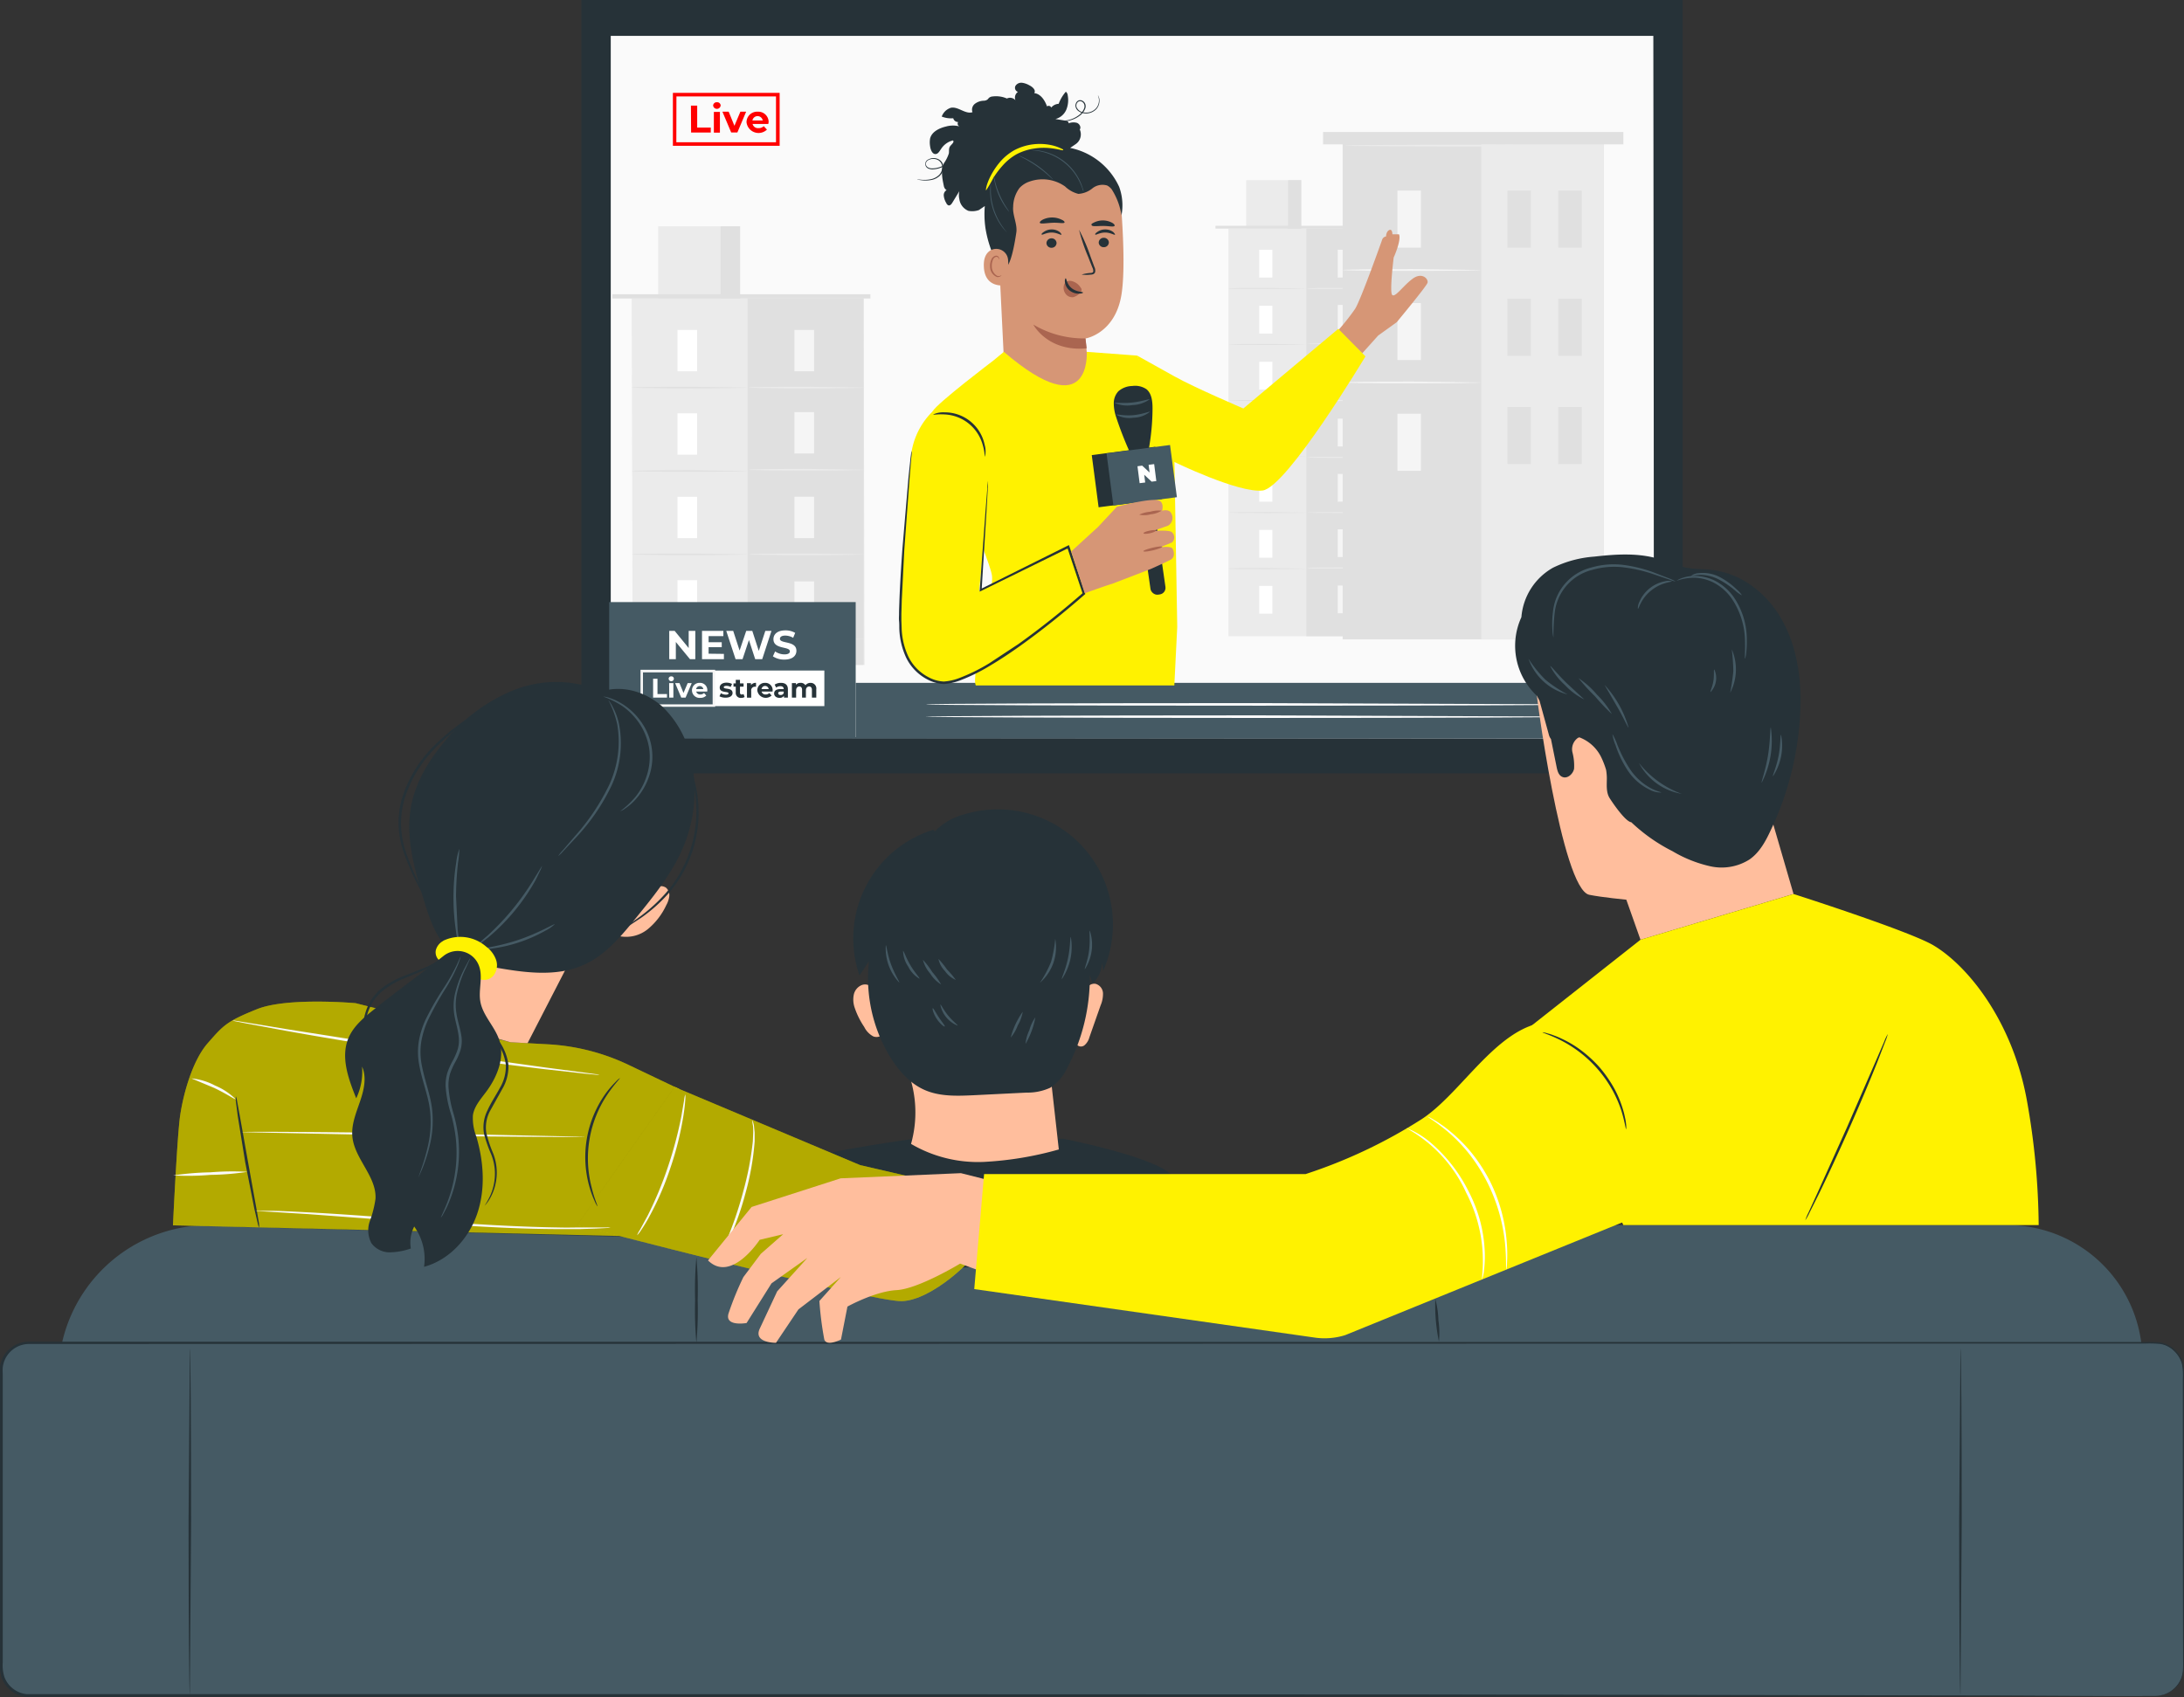<svg xmlns="http://www.w3.org/2000/svg" xmlns:v="https://vecta.io/nano" viewBox="0 0 443.95 345.07"><rect x="0" y="0" width="443.95" height="345.07" fill="#333333" stroke="none"/><style><![CDATA[.N{fill:#ebebeb}.O{fill:#e0e0e0}.P{fill:#263238}.Q{fill:#fff}.R{fill:#f5f5f5}.S{fill:#455a64}.T{fill:#fff200}.U{fill:#ffbe9d}.V{fill:#d69676}.W{fill:#aa6550}]]></style><path d="M118.18 0h223.85v157.24H118.18z" class="P"></path><path d="M123.83 7.08h212.42v143.07H123.83z" fill="#fafafa"></path><path d="M336.25 150.15v-2.59-7.54l-.06-28.77-.11-104.17.21.21h-212.4 0l.26-.26V150.1l-.24-.23 153.09.11 43.7.07h11.61 4-1-3-11.57l-43.65.06-153.24.12h-.24v-.24V6.92v-.26h.28l212.4.06h.21v.2l-.11 104.3-.05 28.72v7.5l-.09 2.71z" class="P"></path><path d="M175.75 135.2h-47.14l-.21-74.52h47.15l.2 74.52z" class="N"></path><path d="M151.98 60.68h23.57v74.51h-23.57z" class="O"></path><path d="M133.79 46.01h16.65v14.67h-16.65z" class="N"></path><g class="O"><path d="M146.47 46.01h3.97v14.67h-3.97z"></path><path d="M124.47 59.83h52.46v.86h-52.46z"></path></g><use href="#B" class="Q"></use><use href="#C" class="O"></use><use href="#B" x="23.78" class="R"></use><use href="#C" x="23.78" class="N"></use><use href="#B" x="23.78" y="16.71" class="R"></use><path d="M175.76 95.51c0 .08-5.28.16-11.79.16s-11.79-.08-11.79-.16 5.28-.17 11.79-.17l11.79.17z" class="N"></path><use href="#B" x="23.78" y="33.92" class="R"></use><path d="M175.76 112.71c0 .08-5.28.16-11.79.16s-11.79-.08-11.79-.16 5.28-.16 11.79-.16l11.79.16z" class="N"></path><use href="#B" x="23.78" y="51.13" class="R"></use><use href="#C" x="23.78" y="51.13" class="N"></use><use href="#B" y="16.96" class="Q"></use><use href="#C" y="16.96" class="O"></use><use href="#B" y="33.93" class="Q"></use><use href="#C" y="33.91" class="O"></use><use href="#B" y="50.89" class="Q"></use><use href="#C" y="50.91" class="O"></use><path d="M249.71 46.48h31.67v82.88h-31.67z" class="N"></path><path d="M265.54 46.48h15.83v82.88h-15.83z" class="O"></path><path d="M253.32 36.63h11.18v9.85h-11.18z" class="N"></path><g class="O"><path d="M261.84 36.63h2.67v9.85h-2.67z"></path><path d="M247.07 45.91h35.23v.57h-35.23z"></path></g><use href="#D" class="Q"></use><use href="#E" class="O"></use><use href="#D" x="15.97" class="R"></use><use href="#E" x="15.97" class="N"></use><use href="#D" x="15.97" y="11.22" class="R"></use><use href="#F" class="N"></use><use href="#D" x="15.97" y="22.78" class="R"></use><use href="#E" x="15.97" y="22.78" class="N"></use><use href="#D" x="15.97" y="34.34" class="R"></use><use href="#E" x="15.97" y="34.34" class="N"></use><path d="M271.93 96.35h2.68V102h-2.68z" class="R"></path><use href="#G" class="N"></use><g class="R"><use href="#D" x="15.97" y="56.84"></use><use href="#D" x="15.97" y="68.26"></use></g><use href="#H" class="N"></use><use href="#D" y="11.39" class="Q"></use><use href="#F" x="-15.97" y="0.17" class="O"></use><use href="#D" y="22.78" class="Q"></use><use href="#F" x="-15.97" y="11.56" class="O"></use><use href="#D" y="34.17" class="Q"></use><path d="M265.54 92.82c0 .06-3.54.11-7.92.11s-7.91-.05-7.91-.11 3.54-.1 7.91-.1l7.92.1z" class="O"></path><path d="M255.96 96.35h2.68V102h-2.68z" class="Q"></path><use href="#G" x="-15.97" class="O"></use><use href="#D" y="56.96" class="Q"></use><use href="#H" x="-15.97" y="0.12" class="O"></use><use href="#D" y="68.35" class="Q"></use><path d="M272.93 29.28H326V130h-53.07z" class="O"></path><path d="M301.12 29.28H326V130h-24.88z" class="N"></path><g class="R"><use href="#I"></use><use href="#I" y="45.37"></use><path d="M301.12 54.9c0 .1-6.31.18-14.09.18s-14.09-.08-14.09-.18 6.3-.19 14.1-.19l14.08.19z"></path><use href="#I" y="22.86"></use><path d="M301.12 77.76c0 .1-6.31.18-14.09.18s-14.09-.08-14.09-.18 6.3-.18 14.09-.18l14.09.18z"></path></g><g class="O"><use href="#I" x="22.35"></use><use href="#I" x="32.7"></use><use href="#I" x="22.35" y="21.99"></use><use href="#I" x="32.7" y="21.99"></use><use href="#I" x="22.35" y="43.99"></use><use href="#I" x="32.7" y="43.99"></use><path d="M268.94 26.84h61.05v2.52h-61.05z"></path></g><path d="M326.38 29.6c0 .1-11.86.18-26.49.18s-26.5-.08-26.5-.18 11.86-.18 26.5-.18l26.49.18z" class="N"></path><path d="M123.83 122.42h50.11v27.74h-50.11z" class="S"></path><path d="M140.45 21.47h1.27v4.47h2.76v1h-4zm4.51 0a.71.71 0 0 1 .77-.68.69.69 0 0 1 .76.66.77.77 0 0 1-1.53 0zm.15 1.28h1.23v4.22h-1.23zm6.56-.04l-1.78 4.22h-1.26l-1.78-4.22h1.27l1.17 2.87 1.21-2.87zm4.51 2.5h-3.2a1.13 1.13 0 0 0 1.21.84 1.44 1.44 0 0 0 1.06-.4l.65.7a2.46 2.46 0 0 1-4.15-1.49 2.15 2.15 0 0 1 2.29-2.15 2.1 2.1 0 0 1 2.2 2.2c-.04.06-.05.19-.06.3zm-3.22-.72h2.08a1.06 1.06 0 0 0-2.09 0zm5.52 5.16h-21.7V18.88h21.7zm-21-.73h20.26V19.6H137.5z" fill="red"></path><path d="M145.11 136.33h22.46v7.24h-22.46zm-3.77-8.06v5.75h-1.09l-2.87-3.49v3.49h-1.34v-5.75h1.1l2.85 3.49v-3.49zm5.81 4.68v1.07h-4.45v-5.75h4.34v1.07h-3v1.24h2.67v1h-2.67v1.33zm9.67-4.68l-1.88 5.75h-1.43l-1.27-3.89-1.3 3.89h-1.42l-1.89-5.75h1.41l1.3 4 1.35-4h1.23l1.32 4.07 1.33-4.07zm.29 5.18l.45-1a3.4 3.4 0 0 0 1.9.6c.78 0 1.1-.26 1.1-.62 0-1.07-3.34-.33-3.34-2.47 0-1 .79-1.79 2.42-1.79a3.81 3.81 0 0 1 2 .51l-.41 1a3.26 3.26 0 0 0-1.59-.45c-.79 0-1.1.29-1.1.66 0 1.05 3.35.32 3.35 2.43 0 1-.8 1.79-2.44 1.79a4.13 4.13 0 0 1-2.34-.66zM132.76 138h.89v3.12h1.93v.72h-2.82zm3.16 0a.49.49 0 0 1 .53-.48.48.48 0 0 1 .53.46.53.53 0 1 1-1.06 0zm.1.89h.86v2.95h-.84zm4.59 0l-1.25 2.95h-.88l-1.24-2.95h.88l.82 2 .85-2zm3.15 1.72h-2.24a.8.8 0 0 0 .85.59 1 1 0 0 0 .74-.29l.46.5a1.57 1.57 0 0 1-1.22.48 1.54 1.54 0 0 1-1.69-1.53 1.51 1.51 0 0 1 1.58-1.52 1.47 1.47 0 0 1 1.54 1.54c0 .06-.02.16-.02.23zm-2.25-.5h1.46a.74.74 0 0 0-1.46 0z" class="Q"></path><g class="P"><path d="M146.25 141.57l.29-.62a2 2 0 0 0 1 .29c.4 0 .55-.11.55-.27 0-.48-1.79 0-1.79-1.17 0-.56.51-1 1.37-1a2.49 2.49 0 0 1 1.14.26l-.29.61a1.74 1.74 0 0 0-.85-.22c-.39 0-.55.12-.55.28 0 .5 1.79 0 1.79 1.18 0 .55-.52.94-1.4.94a2.54 2.54 0 0 1-1.26-.28zm5.11.14a1.2 1.2 0 0 1-.7.19 1 1 0 0 1-1.1-1.06v-1.23h-.46v-.66h.46v-.72h.86v.72h.73v.66h-.73v1.21a.34.34 0 0 0 .36.39.58.58 0 0 0 .35-.11zm2.32-2.87v.79h-.19a.73.73 0 0 0-.79.83v1.39h-.86v-2.95h.82v.39a1.19 1.19 0 0 1 1.02-.45z"></path><path d="M157.04 140.61h-2.23a.78.78 0 0 0 .84.59 1 1 0 0 0 .74-.29l.46.5a1.73 1.73 0 0 1-2.91-1.05 1.51 1.51 0 0 1 1.58-1.52 1.47 1.47 0 0 1 1.54 1.54 2 2 0 0 1-.02.23zm-2.24-.5h1.45a.73.73 0 0 0-1.45 0z"></path><path d="M160.16 140.16v1.68h-.8v-.37a1 1 0 0 1-.9.42c-.69 0-1.1-.39-1.1-.9s.37-.88 1.27-.88h.68c0-.37-.22-.59-.68-.59a1.45 1.45 0 0 0-.86.28l-.3-.6a2.26 2.26 0 0 1 1.27-.36c.9 0 1.42.42 1.42 1.32zm-.85.75v-.3h-.59c-.4 0-.53.14-.53.34s.18.36.49.36a.63.63 0 0 0 .63-.4zm6.62-.76v1.69h-.89v-1.56c0-.48-.22-.7-.56-.7s-.66.25-.66.78v1.48h-.78v-1.56c0-.48-.21-.7-.56-.7s-.65.25-.65.78v1.48h-.86v-2.95h.82v.34a1.18 1.18 0 0 1 .93-.39 1.09 1.09 0 0 1 1 .49 1.32 1.32 0 0 1 1.07-.49 1.14 1.14 0 0 1 1.14 1.31z"></path></g><path d="M145.37 143.71H130.2v-7.53h15.17zm-14.67-.5h14.16v-6.5H130.7z" class="R"></path><path d="M173.94 138.84h162.38v11.31H173.94z" class="S"></path><path d="M323.67 143.22c0 .15-30.32.26-67.71.26s-67.72-.11-67.72-.26 30.32-.26 67.72-.26l67.71.26zm-.2 2.49c0 .14-30.32.26-67.71.26s-67.72-.15-67.72-.26 30.31-.26 67.72-.26l67.71.26z" class="Q"></path><path d="M280.93 48.81s-4.3 12.14-5.48 14a47 47 0 0 1-3.45 4.37l4.9 4.66 3.25-3.62 3.76-2.7s6-7.23 6.26-8-1.08-2.26-3-.86-3.65 4-4.19 3.28.32-7.58.32-7.58 1.61-3.54 1.08-4.72h-1.34s0-1.19-.65-.86-.64 1.29-.64 1.29a1 1 0 0 0-.82.74zm-75.95-11.03a2.79 2.79 0 0 0-2.5 2.84h0l1.67 34.17c.07 4.46 6.59 7 11.36 6.86h0c4.83-1.14 5.73-3.85 5.53-8.09-.1-2-.4-4.79-.39-4.75s6.09-1 7.33-9c.62-4 .41-10.44.06-15.73-.31-4.77-3.48-10.62-8.23-10.11z" class="V"></path><path d="M225.4 49.26a1 1 0 0 1-1 1 1 1 0 0 1-1.06-.91 1 1 0 0 1 1-1 1 1 0 0 1 1.06.91zm1.25-1.55c-.13.14-.9-.43-2-.43s-1.9.56-2 .42.07-.3.42-.55a2.68 2.68 0 0 1 1.61-.5 2.63 2.63 0 0 1 1.59.51c.32.29.44.55.38.55zm-11.88 1.67a1 1 0 0 1-1 1 1 1 0 0 1-1.05-.92 1 1 0 0 1 1-1 1 1 0 0 1 1.05.92zm.99-1.67c-.12.14-.9-.43-2-.43s-1.9.56-2 .42.06-.3.42-.55a2.75 2.75 0 0 1 1.61-.5 2.63 2.63 0 0 1 1.59.51c.33.29.44.55.38.55zm4.1 8.12a7.77 7.77 0 0 1 1.78-.33c.28 0 .55-.08.59-.28a1.43 1.43 0 0 0-.18-.83q-.4-1-.84-2.13a36.49 36.49 0 0 1-1.87-5.55 36.59 36.59 0 0 1 2.32 5.41l.79 2.14a1.62 1.62 0 0 1 .15 1.1.69.69 0 0 1-.46.41 1.73 1.73 0 0 1-.47.07 7.56 7.56 0 0 1-1.81-.01z" class="P"></path><path d="M220.65 68.81a20.2 20.2 0 0 1-10.61-2.82s2.9 5.59 10.85 4.83zm-.97-10.32a2.94 2.94 0 0 0-2.1-1.39 1.26 1.26 0 0 0-1.24.69 2 2 0 0 0 .18 1.82 1.68 1.68 0 0 0 1.66.81 2.75 2.75 0 0 0 1.37-.9.93.93 0 0 0 .28-.39.63.63 0 0 0-.09-.57" class="W"></path><path d="M216.63 56.59c.18 0 .19 1.18 1.21 2s2.29.71 2.3.87-.29.23-.82.25a3 3 0 0 1-1.92-.66 2.59 2.59 0 0 1-.93-1.7c-.05-.47.08-.76.16-.76zm-.24-11.36c-.14.29-1.22 0-2.51.07s-2.37.28-2.51 0c-.07-.13.14-.39.59-.64a4.37 4.37 0 0 1 3.82 0c.45.18.67.44.61.57zm10.16.71c-.24.25-1.18 0-2.31 0s-2.09.16-2.3-.1 0-.38.47-.61a4 4 0 0 1 3.72.1c.39.24.52.49.42.61zm-7.93-16.61a2.4 2.4 0 0 0 .87-3c.33-.47-.06-1.17-.6-1.36a2.77 2.77 0 0 0-1.7.11c.15-.27-.25-.49-.55-.54l-2.1-.34a3.29 3.29 0 0 0 2.2-1.87 5.14 5.14 0 0 0 .3-2.93 1.05 1.05 0 0 0-.38-.75 7.86 7.86 0 0 0-1.46 2.46 2.08 2.08 0 0 0-1.51.76.57.57 0 0 0-.86-.24c-.44-1.24-1.29-2.55-2.6-2.7.41-.58-.33-1.27-1-1.59a4 4 0 0 0-1.46-.51 1.4 1.4 0 0 0-1.34.61.86.86 0 0 0 .49 1.24 1.44 1.44 0 0 0-.51 1.7 1.44 1.44 0 0 0-1.73-.35 5.5 5.5 0 0 0-2.89-.42 1.3 1.3 0 0 0-.71.25c-.15.12-.24.3-.4.41a1.41 1.41 0 0 1-.78.21 3.11 3.11 0 0 0-1.75.64 1.51 1.51 0 0 0-.47 1.69c-1.45.47-2.89-1.19-4.38-.9a2.91 2.91 0 0 0-1.87 1.79 5.06 5.06 0 0 0 2.34.34 1 1 0 0 0 1 .77.59.59 0 0 0 .34.91 5.22 5.22 0 0 0-2.8 0c-1.39.33-2.93 1.07-3.25 2.47a4.78 4.78 0 0 0 0 1.51c.09.76.48 1.75 1.22 1.61.46-.09.7-.58 1-1a4 4 0 0 1 2.43-1.76c.36.35-.3.79-.59 1.2s-.17.94-.24 1.43a7.28 7.28 0 0 1-1 2c-.7 1.45-.33 3.17 0 4.74.1.43.59 1 .85.6a1.19 1.19 0 0 0-.89 1.21 3.51 3.51 0 0 0 .51 1.54.83.83 0 0 0 .46.49c.33.07.6-.26.77-.54l1.43-2.35a3.55 3.55 0 0 0 0 1.62 3 3 0 0 0 1.85 2.38 4.08 4.08 0 0 0 2.13-.16m3.98 11.34c.31-.13 1.55.38 1.76.12 1-1.35 1.6-5.2 1.86-6.88s-.8-3.56-.64-5.25a6.58 6.58 0 0 1 1.28-3.81 4.88 4.88 0 0 1 2.06-1.32 7.94 7.94 0 0 1 7.21 1 6 6 0 0 0 2.7 1.51 5 5 0 0 0 2.84-1.11 3.29 3.29 0 0 1 3-.6 2.86 2.86 0 0 1 .93.77 13.73 13.73 0 0 1 2 5.29 10.92 10.92 0 0 0-.47-5.77 14.06 14.06 0 0 0-10.92-8.09c-9.4-1.53-13.8 3.7-15.47 7.44a19.93 19.93 0 0 0-.79 9.05 23.43 23.43 0 0 0 2.65 7.65z" class="P"></path><path d="M200.45 38.71a26.65 26.65 0 0 0 1.46-2.52 17.76 17.76 0 0 1 1.86-2.48 11 11 0 0 1 2.88-2.35 11.21 11.21 0 0 1 3.53-1.15 12.55 12.55 0 0 1 3.07-.11c1.76.16 2.82.56 2.87.42s-.21-.23-.68-.45a8.89 8.89 0 0 0-2.1-.63 11.23 11.23 0 0 0-3.28-.1 11 11 0 0 0-3.86 1.19 10.83 10.83 0 0 0-3.09 2.6 14.79 14.79 0 0 0-1.78 2.73c-.83 1.64-.99 2.79-.88 2.85z" class="T"></path><path d="M209.63 30.51a3.35 3.35 0 0 0 .57.07 12.37 12.37 0 0 1 1.52.26 11.27 11.27 0 0 1 7.72 6.13 12.33 12.33 0 0 1 .6 1.44 2.45 2.45 0 0 0 .19.53v-.14c0-.14 0-.24-.1-.42a10.9 10.9 0 0 0-.54-1.46 11 11 0 0 0-7.82-6.21 8.59 8.59 0 0 0-1.55-.2h-.57zm-2.5 1.14a11.18 11.18 0 0 0 1.1.6 25.6 25.6 0 0 1 2.56 1.58 24.22 24.22 0 0 1 2.36 1.88l.94.83a1.17 1.17 0 0 0-.21-.27c-.14-.16-.36-.39-.64-.66a19 19 0 0 0-2.34-1.94 19.5 19.5 0 0 0-2.61-1.54l-.84-.38a1.1 1.1 0 0 0-.32-.1zm-5.09 4.22a1.44 1.44 0 0 0 0 .31 7.78 7.78 0 0 0 .15.85 14.64 14.64 0 0 0 .85 2.68 14.38 14.38 0 0 0 1.39 2.47l.52.68.22.23a11.47 11.47 0 0 0-.63-1 18.05 18.05 0 0 1-1.33-2.48 19 19 0 0 1-.91-2.64 9.61 9.61 0 0 0-.26-1.1zm2.62 11.36s-.38-.46-.93-1.25a14.58 14.58 0 0 1-.87-1.45 16.4 16.4 0 0 1-.8-1.91 15.67 15.67 0 0 1-.49-2 12.55 12.55 0 0 1-.16-1.68v-1.57a1.37 1.37 0 0 0-.07.42 8.15 8.15 0 0 0-.07 1.15 12.47 12.47 0 0 0 .13 1.71 13.14 13.14 0 0 0 .48 2 13.33 13.33 0 0 0 .83 1.93 12.36 12.36 0 0 0 .91 1.45 8.28 8.28 0 0 0 .74.88 1.7 1.7 0 0 0 .3.32z" class="S"></path><path d="M186.42 36.55h.21l.62.09a6.28 6.28 0 0 0 2.28-.09 3.41 3.41 0 0 0 1.41-.73 2.36 2.36 0 0 0 .82-1.63 2 2 0 0 0-.18-1 1.75 1.75 0 0 0-.73-.77 2.2 2.2 0 0 0-2.14 0 1 1 0 0 0 0 1.85 2.09 2.09 0 0 0 1 .16 5.28 5.28 0 0 0 1-.16 5.11 5.11 0 0 0 2.78-1.89 5 5 0 0 0 .98-2.71.67.67 0 0 0 0-.21 7.19 7.19 0 0 1-.13.82 5.35 5.35 0 0 1-.94 2 5.08 5.08 0 0 1-2.73 1.8 4.85 4.85 0 0 1-.94.15 1.91 1.91 0 0 1-1-.15.91.91 0 0 1-.54-.73.94.94 0 0 1 .51-.79 2.09 2.09 0 0 1 2 0 1.65 1.65 0 0 1 .82 1.59 2.18 2.18 0 0 1-.74 1.52 3.42 3.42 0 0 1-1.35.72 6.56 6.56 0 0 1-2.24.15l-.61-.05a.53.53 0 0 0-.16.06zm36.75-17.18a3.68 3.68 0 0 1 .2.72 2.47 2.47 0 0 1-.55 1.9 2.72 2.72 0 0 1-2.72.82 1.73 1.73 0 0 1-1.27-1.06 1 1 0 0 1 .13-.84.7.7 0 0 1 .76-.32 1 1 0 0 1 .65.58 1.21 1.21 0 0 1 0 .88 3.11 3.11 0 0 1-1.08 1.37 5.43 5.43 0 0 1-2.79 1.09 5.6 5.6 0 0 1-2-.19c-.47-.13-.71-.26-.72-.24a.65.65 0 0 0 .17.1 3.6 3.6 0 0 0 .53.21 5.31 5.31 0 0 0 2.07.25 5.53 5.53 0 0 0 2.89-1.09 3.22 3.22 0 0 0 1.15-1.45 1.34 1.34 0 0 0 0-1 1.21 1.21 0 0 0-.78-.7.9.9 0 0 0-1 .4 1.22 1.22 0 0 0-.15 1 1.48 1.48 0 0 0 .57.79 2.52 2.52 0 0 0 .83.39 2.87 2.87 0 0 0 2.88-.9 2.56 2.56 0 0 0 .52-2 2.24 2.24 0 0 0-.18-.54.65.65 0 0 0-.11-.17z" class="P"></path><path d="M204.92 52.88a2.41 2.41 0 0 0-3.53-2c-.84.48-1.48 1.45-1.4 3.32.2 5 5.16 3.75 5.17 3.61s-.12-2.87-.24-4.93z" class="V"></path><path d="M203.56 55.93s-.09.07-.23.14a.86.86 0 0 1-.65 0 2.16 2.16 0 0 1-1.07-1.89 2.84 2.84 0 0 1 .19-1.25 1 1 0 0 1 .62-.69.45.45 0 0 1 .53.22c.07.13 0 .23.07.24s.1-.09.05-.29a.52.52 0 0 0-.21-.31.64.64 0 0 0-.48-.1 1.24 1.24 0 0 0-.88.81 3 3 0 0 0-.24 1.4 2.26 2.26 0 0 0 1.36 2.1.91.91 0 0 0 .78-.17c.15-.09.17-.2.16-.21z" class="W"></path><g class="T"><path d="M231.15 72.3l7.59 4.23c4 2.25 14 6.52 14 6.52l19.3-16.19 5.52 5.6s-16 26.7-20.91 27.27-18.15-5.9-18.15-5.9z"></path><path d="M238.67 90.14c-.5-2.15-7.52-17.84-7.52-17.84l-10.24-.76s1 15.3-16.85 0l-2.14 1.77S190.45 82 189.57 83.64s11.57 29.59 12.07 33.37-4.4 20.58-3.27 22.35h40.34l.59-11.9-.63-37.32z"></path><path d="M191.58 138.84s-8.74-.55-8.61-12.52 2.17-33.36 2.36-34.66a15 15 0 0 1 4.24-8c1.71-1 7.94-2.77 9.83 4.16a47.55 47.55 0 0 1 1.43 13.85l-1.79 18.46 18.1-9 3.17 9.52s-20.41 18.19-28.73 18.19z"></path></g><g class="P"><path d="M185.33 91.71a1.33 1.33 0 0 1 0 .35q0 .39-.09 1l-.33 4-1.09 14.74-.51 10.2-.08 2.79v1.43l.05 1.44a14.74 14.74 0 0 0 1.32 5.74 9.33 9.33 0 0 0 4.24 4.34 7.18 7.18 0 0 0 3 .83 10.77 10.77 0 0 0 3.16-.71 36.63 36.63 0 0 0 6.09-3l5.87-3.87c4.74-3.38 9.15-6.94 13.21-10.48l-.07.27q-1.65-4.94-3.17-9.53l.34.14-17.83 8.76-.29.14v-.33l1.19-16.2.35-4.41c0-.48.07-.86.1-1.14s.05-.39.05-.39a2.29 2.29 0 0 1 0 .39c0 .29 0 .67-.05 1.15l-.25 4.41-1 16.22-.27-.19 17.77-8.85.25-.12.09.26q1.53 4.59 3.18 9.52l.06.16-.13.11c-4.07 3.56-8.48 7.13-13.24 10.53-1.94 1.38-3.91 2.69-5.91 3.88a36.93 36.93 0 0 1-6.18 3.05 11.42 11.42 0 0 1-3.32.74 7.86 7.86 0 0 1-3.24-.89 9.82 9.82 0 0 1-4.45-4.58 15.28 15.28 0 0 1-1.35-5.93c0-.49 0-1-.05-1.46s0-1 0-1.44c0-.95.06-1.88.08-2.8.15-3.67.37-7.09.59-10.2l1.25-14.74.43-4 .13-1a1.79 1.79 0 0 1 .1-.33zm14.88 1.13c-.09 0 0-.89-.41-2.23a8.44 8.44 0 0 0-7.82-6.35c-1.39-.09-2.25.14-2.27 0a4.83 4.83 0 0 1 2.28-.42 8.26 8.26 0 0 1 8.17 6.63 4.63 4.63 0 0 1 .05 2.37zm32.83-13.71a4.11 4.11 0 0 0-2.86-.65 4.43 4.43 0 0 0-2.84 1.07 3.58 3.58 0 0 0-.94 2.39 8.78 8.78 0 0 0 .39 2.58 70.64 70.64 0 0 0 2.79 7.24l3.92-.34a47.78 47.78 0 0 0 .78-8.35c0-1.43-.15-3.05-1.24-3.94z"></path><rect x="258.49" y="228.47" width="3.07" height="21.69" rx="1.35" transform="matrix(.99 -.142 .142 .99 -57.37 -89.85)"></rect><use href="#J"></use></g><g class="S"><path d="M233.68 81.2a6.37 6.37 0 0 1-3.46 1.16 6.51 6.51 0 0 1-3.63-.42c0-.16 1.63.11 3.58-.1s3.45-.78 3.51-.64zm.09 2.51a5.46 5.46 0 0 1-3.36 1.22 5.54 5.54 0 0 1-3.52-.61c.05-.16 1.58.27 3.48.09s3.33-.8 3.4-.7z"></path><use href="#J" x="3.002" y="-0.358"></use></g><path d="M234.61 94.36l.44 3.45-.95.12-1.51-1.4.2 1.57-1.13.14-.44-3.44.95-.13 1.51 1.4-.2-1.56z" class="Q"></path><path d="M217.75 112.13l5.46-5 3.83-4.1s7.41-2 8.71-1.19c.92.57.47 2 .47 2s1.44-.43 1.86.53a1.82 1.82 0 0 1-.63 2.5l-3 1.07s3-.23 3.71.22a1.4 1.4 0 0 1 .06 2.14l-2.47 1s2.26-.36 2.6.26.5 1.76-.37 2.23-4 1.87-4 1.87l-7.94 3.05c-1 .27-5.54 1.91-5.54 1.91z" class="V"></path><path d="M236.27 111.17c0 .14-.79.45-1.85.71s-1.93.34-2 .2.79-.46 1.84-.71 1.97-.34 2.01-.2zm-.16-7.34a4.9 4.9 0 0 1-2.21.74 4.63 4.63 0 0 1-2.33.07 6.37 6.37 0 0 1 2.23-.59 6 6 0 0 1 2.31-.22zm-1.17 4.06c0 .14-.49.38-1.19.53s-1.28.15-1.3 0 .51-.38 1.19-.52 1.27-.19 1.3-.01z" class="W"></path><g class="S"><path d="M42.54,249.08H408a27.5,27.5,0,0,1,27.5,27.5v68.23a0,0,0,0,1,0,0H11.86a0,0,0,0,1,0,0V279.76a30.67,30.67,0,0,1,30.67-30.67Z"></path><rect x=".26" y="273.02" width="443.55" height="71.8" rx="5.64"></rect></g><g class="P"><path d="M438.17 344.81a5.93 5.93 0 0 0 2.53-.63 5.65 5.65 0 0 0 2.31-2.19 5.56 5.56 0 0 0 .68-1.95 18.26 18.26 0 0 0 .07-2.38l-.05-29.75v-21.5q0-2.94 0-6a13 13 0 0 0-.17-3.06 5.47 5.47 0 0 0-4.28-4.07 21.77 21.77 0 0 0-3.25-.1h-6.77-62.33l-360.95.08a5.39 5.39 0 0 0-5 3.26 5.61 5.61 0 0 0-.4 1.51c-.05.51 0 1.07 0 1.62v58.33a7.9 7.9 0 0 0 .34 3 5.42 5.42 0 0 0 4.57 3.48h25.12 95.83l162.28.06 109.34.19 29.74.05h7.74 2.63-2.63-7.74l-29.74.15-109.4.09H126.36 30.53 5.36a5.93 5.93 0 0 1-5-3.81 8.36 8.36 0 0 1-.38-3.23v-58.25-1.68a6.36 6.36 0 0 1 .44-1.66 5.93 5.93 0 0 1 5.45-3.57l361 .07h62.33 6.77a22.8 22.8 0 0 1 3.3.11 5.79 5.79 0 0 1 4.49 4.28 13.2 13.2 0 0 1 .17 3.12v6 21.5 29.75a18.55 18.55 0 0 1-.09 2.4 5.9 5.9 0 0 1-.7 2 5.64 5.64 0 0 1-2.36 2.2 5.74 5.74 0 0 1-1.88.55 5.6 5.6 0 0 1-.73.03zM292.5 272.77a36.34 36.34 0 0 1-.74-8.66 18.35 18.35 0 0 1 .63 4.31 17.57 17.57 0 0 1 .11 4.35z"></path><path d="M141.56 255.6a74.1 74.1 0 0 1 .26 8.71 74.1 74.1 0 0 1-.26 8.71 74.1 74.1 0 0 1-.26-8.71 74.1 74.1 0 0 1 .26-8.71z"></path><use href="#K"></use><use href="#K" x="359.92"></use><path d="M158.5 240.64s3.54-3.75 6.5-5.2 20.82-3.9 20.82-3.9h30.36s18.83 3.71 22 7.42 9.29 14.86 9.29 14.86l-68.65 5.2z"></path></g><path d="M184.56 217.87a23.58 23.58 0 0 1 .63 14.71 26.86 26.86 0 0 0 14.85 3.66 68.61 68.61 0 0 0 15.19-2.53l-2.13-19m-35.63-13.65a1.92 1.92 0 0 0-2.26-.79 2.72 2.72 0 0 0-1.64 1.89 5 5 0 0 0 .11 2.57 16.24 16.24 0 0 0 2 4.08 4.33 4.33 0 0 0 1.81 1.9c.82.35 2 0 2.11-.92m39.19 2.48a1.13 1.13 0 0 0 1.66.25 3.19 3.19 0 0 0 1-1.63l2.26-6.43a6 6 0 0 0 .5-2.53 2.07 2.07 0 0 0-1.5-1.89c-1.13-.21-2.07.88-2.61 1.89a16.33 16.33 0 0 0-1.75 10.13" class="U"></path><path d="M189.71 168.71a23.12 23.12 0 0 0-15 29.62l1.93-2.89a30.83 30.83 0 0 0 4.24 19.36c1.74 2.85 4.05 5.5 7.11 6.83s6.5 1.21 9.81 1.06l10.87-.54a11 11 0 0 0 4.84-1 9.71 9.71 0 0 0 3.51-4.18 39.31 39.31 0 0 0 4.51-18.74l.55 1.77a6.07 6.07 0 0 0 1.93-4.31l.26 1.65a23.4 23.4 0 0 0-28.23-31.77 12.77 12.77 0 0 0-6 3.46" class="P"></path><path d="M182.8 199.78a10.11 10.11 0 0 1-2.74-7.59c.15 0 .3 1.81 1.07 3.9s1.79 3.62 1.67 3.69zm4.11-.78a5.81 5.81 0 0 1-2.29-2.47 5.89 5.89 0 0 1-1.05-3.2c.15 0 .58 1.39 1.5 2.94s1.97 2.62 1.84 2.73zm27.59-8.12a9.56 9.56 0 0 1-3.11 8.94 23.31 23.31 0 0 0 2.25-4.23 24.56 24.56 0 0 0 .86-4.71zm3.17-.37a11.7 11.7 0 0 1-1.82 8.56c-.14-.08.74-1.85 1.24-4.21s.42-4.34.58-4.35zm3.86-1.29a9.17 9.17 0 0 1-1 7.83c-.15-.06.6-1.7.86-3.87s-.02-3.93.14-3.96zm-30.22 10.95a7 7 0 0 1-2.23-2.23 6.92 6.92 0 0 1-1.48-2.79 16.12 16.12 0 0 1 1.9 2.48 15.53 15.53 0 0 1 1.81 2.54zm2.98-.93a5.06 5.06 0 0 1-2.19-1.79 5 5 0 0 1-1.34-2.48 16.68 16.68 0 0 1 1.74 2.15 17.29 17.29 0 0 1 1.79 2.12zm-2.25 9.47c-.09.1-.94-.51-1.64-1.58s-.93-2.09-.79-2.13.56.84 1.23 1.85 1.32 1.75 1.2 1.86zm2.61-.18a5.77 5.77 0 0 1-3.51-4.28c.14-.05.65 1.09 1.61 2.26s1.98 1.89 1.9 2.02zm13.24-2.77a8.06 8.06 0 0 1-1 2.71 8 8 0 0 1-1.44 2.49 16 16 0 0 1 2.41-5.2zm2.57 1.1a16.44 16.44 0 0 1-2 5.39 8.22 8.22 0 0 1 .78-2.79 8 8 0 0 1 1.22-2.6z" class="S"></path><path d="M72.3 203.97s-13.92-1.26-20.07 1.22-6.8 3.26-10 6.91-5 10.56-5.61 14.71-1.46 22.33-1.46 22.33l90.77 2.17 12.16-29.87-10.27-4.9a43.59 43.59 0 0 0-16.46-4.21l-7.64-.42z" class="T"></path><g opacity=".3"><path d="M72.3 203.97s-13.92-1.26-20.07 1.22-6.8 3.26-10 6.91-5 10.56-5.61 14.71-1.46 22.33-1.46 22.33l92.51 2.36 10.42-30.06-10.27-4.9a43.59 43.59 0 0 0-16.46-4.21l-7.64-.42z"></path></g><path d="M138.13 221.44l36.7 15.45 17.92 4.15s9.4 7.62 7.38 11.42-10.74 11.87-16.79 12.09-66-15.47-66-15.47l19.81-28.1" class="T"></path><g opacity=".3"><path d="M192.75 241.04l-17.92-4.15-36.7-15.45-1-.46-19.81 28.1s59.94 15.7 66 15.47 14.78-8.28 16.79-12.09-7.36-11.42-7.36-11.42z"></path></g><path d="M52.68 249.6a3.87 3.87 0 0 1-.32-1l-.66-2.84-1.85-9.42-1.53-9.48-.37-2.88a3.78 3.78 0 0 1 0-1.07 4.56 4.56 0 0 1 .25 1l.53 2.86 1.68 9.44 1.7 9.44.5 2.87a4.56 4.56 0 0 1 .07 1.08zm68.77-4.32a4.47 4.47 0 0 1-.54-1 19.49 19.49 0 0 1-1.06-2.85 22.21 22.21 0 0 1 3.32-19.17 19.16 19.16 0 0 1 2-2.32 4.37 4.37 0 0 1 .84-.74c.07.07-1.08 1.17-2.5 3.27a23.31 23.31 0 0 0-3.27 18.86c.59 2.49 1.3 3.91 1.21 3.95z" class="P"></path><path d="M50.29 238.26a55.75 55.75 0 0 1-7.53.62 52.85 52.85 0 0 1-7.56.11 57.1 57.1 0 0 1 7.53-.63 53.66 53.66 0 0 1 7.56-.1zm68.57-7.14c0 .14-15.6 0-34.84-.2l-34.83-.73c0-.15 15.6-.05 34.84.21l34.83.72zm10.64 20.04a5.13 5.13 0 0 1 .56-1.06l1.56-2.87a75 75 0 0 0 4.13-9.92 80.18 80.18 0 0 0 2.76-10.39l.55-3.22a5.6 5.6 0 0 1 .23-1.18 4.68 4.68 0 0 1 0 1.21c-.05.77-.17 1.89-.39 3.25a64.19 64.19 0 0 1-2.63 10.5 59.86 59.86 0 0 1-4.3 9.92 31.16 31.16 0 0 1-1.71 2.81 5.22 5.22 0 0 1-.76.95zm16.02 5.11a4.68 4.68 0 0 1 .63-1l.67-1.2.78-1.64a75 75 0 0 0 3.43-10 63.27 63.27 0 0 0 2-10.36l.08-1.81s0-1-.05-1.37a5.8 5.8 0 0 1-.14-1.17 5.65 5.65 0 0 1 .34 1.14l.14 1.39v1.84a54 54 0 0 1-1.85 10.47 60.07 60.07 0 0 1-3.59 10l-.86 1.63-.76 1.17a5.79 5.79 0 0 1-.82.91zm-21.43-6.67a4.23 4.23 0 0 1-.73.08l-2.1.11-3.33.11h-4.41c-6.55 0-15.58-.41-25.52-1.15l-25.47-1.9-7.72-.47-2.1-.12a6.08 6.08 0 0 1-.73-.08 3.41 3.41 0 0 1 .73 0h2.11c1.83 0 4.47.14 7.73.31 6.54.33 15.54 1 25.49 1.78s18.95 1.21 25.48 1.3c1.63.05 3.11 0 4.41 0h3.32 2.11a3.41 3.41 0 0 1 .73.03zM47.9 223.49c-.09.13-1.93-1.15-4.41-2.31l-4.59-1.92a12.82 12.82 0 0 1 4.81 1.45 13.05 13.05 0 0 1 4.19 2.78zm73.96-4.98a6.17 6.17 0 0 1-.76 0l-2.19-.21-8-.89c-6.78-.79-16.14-2-26.45-3.52s-19.61-3.09-26.33-4.3l-8-1.48-2.16-.44a4.28 4.28 0 0 1-.74-.19 3.9 3.9 0 0 1 .76.08l2.17.35 8 1.32 26.35 4.14 26.41 3.68 8 1.05 2.18.3a3.55 3.55 0 0 1 .76.11z" fill="#fafafa"></path><path d="M126.04 190.37a7 7 0 0 0 5.71-1.51 13.93 13.93 0 0 0 3.68-4.81 5.08 5.08 0 0 0 .62-1.84 2 2 0 0 0-.69-1.74 2 2 0 0 0-1.91-.11 6.09 6.09 0 0 0-1.61 1.17c-2.23 2-4.53 4.17-5.62 7m-18.98 23.57l10.12-19.64-19.08-8.08-16.56 21.28 22.04 6.25 3.48.19z" class="U"></path><path d="M121.24 140.14a23.42 23.42 0 0 0-17.34.39 35.49 35.49 0 0 0-13.93 10.74c-3.05 3.74-5.58 8-6.43 12.79-1.14 6.29.73 12.68 2.57 18.8 1.3 4.32 2.87 9 6.67 11.44a19.29 19.29 0 0 0 7.09 2.27c6.36 1.14 13.19 2.23 19-.49 4.31-2 7.47-5.82 10.47-9.52 3.74-4.6 7.54-9.29 9.74-14.79a29.65 29.65 0 0 0 1.55-16.69 20.57 20.57 0 0 0-6-11.42c-3.25-2.93-8-4.41-12.16-3.12" class="P"></path><g class="S"><path d="M110.19 176.03s-.07.3-.29.8l-1 2.06a41.63 41.63 0 0 1-9.61 11.68l-1.82 1.41a3.11 3.11 0 0 1-.73.44 26.89 26.89 0 0 1 2.3-2.13 52.09 52.09 0 0 0 9.51-11.58l1.64-2.68zm2.58 11.88a7.71 7.71 0 0 1-1.91 1.32 30.32 30.32 0 0 1-5.12 2.29 29.43 29.43 0 0 1-5.45 1.3 8.37 8.37 0 0 1-2.32.13c0-.17 3.51-.51 7.61-1.92s7.11-3.26 7.19-3.12zm-19.4-15.33a20.52 20.52 0 0 1-.27 2.84 66 66 0 0 0-.4 6.83l.33 6.84a20.79 20.79 0 0 1 .24 2.84 12.55 12.55 0 0 1-.61-2.79 45.64 45.64 0 0 1-.48-6.89 44.1 44.1 0 0 1 .56-6.88 12.43 12.43 0 0 1 .63-2.79zm32.67-7.62a18.49 18.49 0 0 0 3.18-3 13.16 13.16 0 0 0 2.21-4.13 12.54 12.54 0 0 0 .53-5.66 12.73 12.73 0 0 0-2.13-5.28 13.51 13.51 0 0 0-3.31-3.32 18.42 18.42 0 0 0-3.89-1.94 4.21 4.21 0 0 1 1.16.24 11.69 11.69 0 0 1 2.94 1.4 13.13 13.13 0 0 1 3.49 3.35 12.18 12.18 0 0 1 1.67 11.37 13 13 0 0 1-2.39 4.2 11.16 11.16 0 0 1-2.41 2.19 4.09 4.09 0 0 1-1.05.58z"></path><path d="M113.47 174.05a7.4 7.4 0 0 1 .88-1.11l2.51-2.92a44.53 44.53 0 0 0 7-10.49 21 21 0 0 0 1.6-12.29 19.48 19.48 0 0 0-1.8-4.89 1.57 1.57 0 0 1 .23.29 6.85 6.85 0 0 1 .56.89 13.7 13.7 0 0 1 1.37 3.63 20.53 20.53 0 0 1-1.5 12.55 41.23 41.23 0 0 1-7.18 10.52l-2.64 2.82a6.69 6.69 0 0 1-1.03 1z"></path></g><path d="M91.1 190.99a3 3 0 0 0-2.5 2.18 2.19 2.19 0 0 0 1.17 2.42c1.52.7 3.48-.51 4.93.33 1.15.66 1.4 2.32 2.51 3a2.46 2.46 0 0 0 3.07-.53 3.4 3.4 0 0 0 .57-3.2 5.7 5.7 0 0 0-2-2.7 8 8 0 0 0-8.82-1.18" class="T"></path><path d="M98.76 222.07c2.27-3 3.9-7 2.74-10.56-.9-2.8-3.36-5-3.86-7.88-.42-2.41.59-5-.28-7.27a4.61 4.61 0 0 0-7.2-2h0c-4.52 3.6-9.51 7.18-14 10.78-2.1 1.67-4.28 3.44-5.32 5.91-1.65 3.91 0 8.34 1.57 12.26a12.64 12.64 0 0 0 1.19-6.44c1 2.26.35 4.84-.44 7.15s-1.77 4.67-1.53 7.1c.44 4.52 4.94 8.08 4.7 12.61a21.71 21.71 0 0 1-1.14 4.52 5.58 5.58 0 0 0 .31 4.52 4.61 4.61 0 0 0 3.75 1.86 13.87 13.87 0 0 0 4.26-.78 7.21 7.21 0 0 1 .69-4.47 11.32 11.32 0 0 1 2 8.19c5.12-1.38 9.11-5.78 10.81-10.81s1.32-10.57-.18-15.66a10.37 10.37 0 0 1-.7-4.34c.27-1.81 1.55-3.24 2.63-4.69z" class="P"></path><path d="M85.04 239.43l.6-1.77a39.73 39.73 0 0 0 1.39-4.88 21.39 21.39 0 0 0 .32-7.45c-.39-2.79-1.59-5.71-2.17-9a14 14 0 0 1 0-4.87 17.84 17.84 0 0 1 1.4-4.29 60.2 60.2 0 0 1 3.8-6.57 40 40 0 0 0 2.48-4.43l.77-1.71a1.55 1.55 0 0 1-.11.48 14.33 14.33 0 0 1-.47 1.31 34.14 34.14 0 0 1-2.35 4.54 65 65 0 0 0-3.68 6.58 17.79 17.79 0 0 0-1.34 4.18 13.45 13.45 0 0 0 0 4.69c.55 3.2 1.75 6.15 2.12 9a21 21 0 0 1-.43 7.59 32.43 32.43 0 0 1-1.56 4.87l-.56 1.28-.21.45zm4.55 8.16l.88-2a28.43 28.43 0 0 0 1.75-5.55 27.75 27.75 0 0 0 .43-8.59 30.51 30.51 0 0 0-1-5 24.24 24.24 0 0 1-1.06-5.46 8.54 8.54 0 0 1 .34-2.85 14.41 14.41 0 0 1 1.13-2.52 13.34 13.34 0 0 0 1-2.35 6.31 6.31 0 0 0 .19-2.4c-.16-1.6-.67-3.09-.9-4.55a11.39 11.39 0 0 1 .1-4.1 22.55 22.55 0 0 1 2.07-5.51l.76-1.41a1.86 1.86 0 0 1 .3-.47 2.14 2.14 0 0 1-.21.52l-.66 1.45a23.61 23.61 0 0 0-1.89 5.49 10.92 10.92 0 0 0 0 4c.23 1.42.77 2.9 1 4.57a6.88 6.88 0 0 1-.19 2.58 13 13 0 0 1-1.06 2.46 14.68 14.68 0 0 0-1.09 2.43 8.25 8.25 0 0 0-.31 2.68 24.35 24.35 0 0 0 1 5.35 28.93 28.93 0 0 1 1 5.08 27.08 27.08 0 0 1-.54 8.72 25.8 25.8 0 0 1-1.93 5.56l-.75 1.41a2.38 2.38 0 0 1-.36.46z" class="S"></path><path d="M98.48 245.17s.43-.57 1-1.72a10.87 10.87 0 0 0 1.12-5.21 10.72 10.72 0 0 0-.78-3.6 26.78 26.78 0 0 1-1.43-4.12 7.61 7.61 0 0 1 .72-4.79c.69-1.55 1.68-3 2.49-4.51a8.54 8.54 0 0 0 1.22-4.76 10.14 10.14 0 0 0-1.65-4.32l-2.35-3.62a13.16 13.16 0 0 1-1.57-3.48 14.87 14.87 0 0 1-.18-5.48l.22-1.47a1.8 1.8 0 0 1 .12-.51 2.05 2.05 0 0 1 0 .52c0 .4-.08.89-.13 1.48a15.79 15.79 0 0 0 .33 5.36 13.47 13.47 0 0 0 1.58 3.35l2.4 3.6a10.59 10.59 0 0 1 1.75 4.53 9 9 0 0 1-1.27 5.05l-2.49 4.47a7.16 7.16 0 0 0-.71 4.49 27.25 27.25 0 0 0 1.37 4.06 10.73 10.73 0 0 1-.57 9.06 8.94 8.94 0 0 1-.83 1.24l-.36.38zm-24.81-30.35a5.12 5.12 0 0 1-.12-1.14v-3.13a18.64 18.64 0 0 1 .72-4.6 10.07 10.07 0 0 1 3.08-4.82 17.81 17.81 0 0 1 5-2.79l4.28-1.71a26.12 26.12 0 0 0 3.67-2.08 4.18 4.18 0 0 1-.83.79 16.14 16.14 0 0 1-2.68 1.62c-1.19.59-2.66 1.16-4.26 1.83a17.77 17.77 0 0 0-4.82 2.74 9.7 9.7 0 0 0-3 4.56 19.47 19.47 0 0 0-.81 4.48l-.23 4.25zm64.91-62.11s.11.12.26.37l.63 1.15a23 23 0 0 1 1.7 4.5 25.18 25.18 0 0 1-5.46 23.12 31.6 31.6 0 0 1-5.34 4.73l-4 2.65a11.44 11.44 0 0 1-1.53.87 13 13 0 0 1 1.42-1l3.89-2.77a33.92 33.92 0 0 0 5.2-4.76 25.29 25.29 0 0 0 4.44-7.33 25 25 0 0 0 1.75-8.39 25.77 25.77 0 0 0-.72-7 27.63 27.63 0 0 0-1.53-4.5l-.71-1.64zm-49.07 36.8c-.06 0-.3-.77-.88-2.14s-1.51-3.31-2.75-5.66a55.23 55.23 0 0 1-3.87-8.55 19.72 19.72 0 0 1-1-5.49 17.93 17.93 0 0 1 .89-5.92 25.77 25.77 0 0 1 6-9.78 44.74 44.74 0 0 1 7.26-5.95l5.37-3.32 1.5-.84a3.32 3.32 0 0 1 .54-.26 2.17 2.17 0 0 1-.49.35l-1.45.93-5.27 3.45a46.31 46.31 0 0 0-7.11 6 25.61 25.61 0 0 0-5.86 9.61 17.74 17.74 0 0 0-.87 5.75 19.34 19.34 0 0 0 .91 5.36 57.93 57.93 0 0 0 3.74 8.52 58.42 58.42 0 0 1 2.61 5.75 15.81 15.81 0 0 1 .54 1.64 3.57 3.57 0 0 1 .19.55z" class="P"></path><path d="M312.18 139.24c-.15.76 5.3 41.54 10.87 42.69 2.56.52 7.54 1 7.54 1l2.88 8.14 31.11-9.3-5.53-19-6.21-28.27z" class="U"></path><path d="M361.95 125.57c-2.93-5-7.93-8.88-13.67-9.65-1.92-.25-3.88-.16-5.77-.55s-3.48-1.17-5.23-1.7c-4.23-1.3-8.78-1-13.18-.5a22.83 22.83 0 0 0-8.4 2.25 12.7 12.7 0 0 0-6.44 10.07 13.91 13.91 0 0 0 3.17 16l.52 1q.94 3.42 1.88 6.84a2.35 2.35 0 0 0 .44.93l1.15 5.69c.16.79.4 1.69 1.14 2 1 .48 2.2-.55 2.41-1.65a10.75 10.75 0 0 0-.33-3.32 2.81 2.81 0 0 1 1.11-2.95 1.54 1.54 0 0 1 .3-.11 8.13 8.13 0 0 1 4.38 3.93 17.24 17.24 0 0 1 1.05 2.69 11.09 11.09 0 0 1 .15 1.62c0 1.39-.18 2.89.55 4.09.63 1 3.22 4.81 4.42 4.93h0a35.08 35.08 0 0 0 8.36 5.88 26.29 26.29 0 0 0 7.68 3.07 10.56 10.56 0 0 0 8-1.39c2.08-1.45 3.32-3.79 4.37-6.08a62.57 62.57 0 0 0 6-26.67c-.06-5.64-1.13-11.48-4.06-16.42z" class="P"></path><g class="S"><path d="M337.7 161.14a4.8 4.8 0 0 1-2.35-.57 11.17 11.17 0 0 1-4.4-3.8 21.53 21.53 0 0 1-2.54-5.22 9.18 9.18 0 0 1-.65-2.3 12.24 12.24 0 0 1 1 2.17 27.18 27.18 0 0 0 2.63 5.05 12 12 0 0 0 4.14 3.77c1.27.67 2.19.81 2.17.9zm4.13.26a12 12 0 0 1-8.67-6.28 19.7 19.7 0 0 0 8.67 6.28zm18.13-13.47a18.57 18.57 0 0 1-1.85 11.19c-.15-.06.78-2.44 1.28-5.54s.41-5.65.57-5.65zm2.08 1.48a11.3 11.3 0 0 1-1.64 8.42c-.14-.07.69-1.82 1.14-4.15s.32-4.26.5-4.27zm-7.33-15.48c-.09 0 .07-1.46 0-3.78a15.77 15.77 0 0 0-2.71-8.47 10.37 10.37 0 0 0-3.66-3.22 9.39 9.39 0 0 0-3.86-1 10.81 10.81 0 0 0-3.66.63 2.87 2.87 0 0 1 .91-.49 7.59 7.59 0 0 1 2.76-.5 9.36 9.36 0 0 1 4.07.95 10.7 10.7 0 0 1 3.86 3.35 15.27 15.27 0 0 1 2.66 8.76 21.74 21.74 0 0 1-.14 2.78 3.74 3.74 0 0 1-.23.99z"></path><path d="M354.1 121.05a6.1 6.1 0 0 1-1.41-1 18.45 18.45 0 0 0-3.4-2.28 8.29 8.29 0 0 0-3.9-.88c-1 .05-1.65.31-1.68.23a2.79 2.79 0 0 1 1.65-.59 7.44 7.44 0 0 1 4.16.77 14.27 14.27 0 0 1 3.42 2.47 5.68 5.68 0 0 1 1.16 1.28zm-2.4 19.8a43.18 43.18 0 0 0 .64-4.39 43 43 0 0 0-.31-4.42 10.26 10.26 0 0 1-.33 8.81zm-3.99-.14c-.13-.08.38-1 .58-2.26s0-2.29.19-2.32a4.13 4.13 0 0 1-.77 4.58zm-29.06.48a11.37 11.37 0 0 1-7.95-7.26 25.32 25.32 0 0 0 3.41 4.24 26 26 0 0 0 4.54 3.02zm3.39 1.02a13.24 13.24 0 0 1-3.92-2.92 13.37 13.37 0 0 1-3-3.86c.13-.09 1.46 1.63 3.37 3.49l3.55 3.29zm5.62 2.98a40.28 40.28 0 0 1-3.43-3.61 38 38 0 0 1-3.35-3.69 17.76 17.76 0 0 1 3.73 3.34 17.58 17.58 0 0 1 3.05 3.96zm3.38 2.73c-.14.06-1-2-2.39-4.36l-2.49-4.31a21.47 21.47 0 0 1 4.88 8.67zm-15.26-18.28a5.71 5.71 0 0 1-.2-1.38 18.7 18.7 0 0 1 .09-3.8 10.32 10.32 0 0 1 7.8-9.07 16.14 16.14 0 0 1 6.9-.48 28.82 28.82 0 0 1 5.48 1.36l3.53 1.37a7 7 0 0 1 1.25.6 7.29 7.29 0 0 1-1.33-.41l-3.57-1.21a30.15 30.15 0 0 0-5.42-1.23 16.12 16.12 0 0 0-6.69.49 10.13 10.13 0 0 0-7.58 8.63 39.25 39.25 0 0 0-.26 5.13zm17.16-5.85a2.75 2.75 0 0 1 .3-1.4 7 7 0 0 1 2.07-2.75 7.15 7.15 0 0 1 3.12-1.45 2.66 2.66 0 0 1 1.42 0c0 .09-.53.13-1.34.37a8.29 8.29 0 0 0-2.87 1.5 8 8 0 0 0-2.07 2.5c-.39.73-.53 1.25-.63 1.23z"></path></g><path d="M143.92 256.27l8.86-10.87 18.1-5.82 24.45-1.05 26.34 6.62-7 18.88-19.5-7.11s-8.49 5.15-12.91 5.39-10 3.35-10 3.35l-1.31 6.7s-2.9 1.47-3.39 0a67.11 67.11 0 0 1-1-7.84l4.37-4.88-8.63 6.59-4.56 6.79s-4.65.08-3.31-2.86l3.55-7.6 6.13-6.79-7.28 5.16-5.07 8.07s-4.56.81-3.65-2a61.67 61.67 0 0 1 3-7.34l3.54-4.72 4.55-4-4.78 1.14s-5.75 8.88-10.5 4.19z" class="U"></path><g class="T"><path d="M200.04 238.71l-2 23.39 69 9.83a14.06 14.06 0 0 0 6.41-.47l61.83-25.16s4.49-30.23-15.14-37.66c-13.23-5-21.48 12.57-31.12 18.89a103.3 103.3 0 0 1-23.61 11.18z"></path><path d="M311.19 208.64l22.28-17.57 31.11-9.3s23 7.35 28.29 10.35c6.88 4 16.23 15.24 19.18 31.82a149.41 149.41 0 0 1 2.36 25.14h-84.43z"></path></g><path d="M330.55 229.61c-.1 0-.26-1.53-1-3.88a24.7 24.7 0 0 0-1.74-4 25 25 0 0 0-6.91-7.95 24.89 24.89 0 0 0-3.68-2.29c-2.21-1.11-3.71-1.51-3.68-1.61a4.54 4.54 0 0 1 1.06.24 7.89 7.89 0 0 1 1.21.39 14.29 14.29 0 0 1 1.57.65 21.85 21.85 0 0 1 3.8 2.23 25.74 25.74 0 0 1 4 3.65 26.32 26.32 0 0 1 3.06 4.46 22.34 22.34 0 0 1 1.67 4.09 15.08 15.08 0 0 1 .41 1.64 8 8 0 0 1 .21 1.26 4.08 4.08 0 0 1 .02 1.12zm53.19-19.37a9.85 9.85 0 0 1-.52 1.54l-1.6 4.14c-1.39 3.48-3.38 8.25-5.7 13.48s-4.51 9.92-6.15 13.28l-2 4a10.47 10.47 0 0 1-.8 1.43 9.53 9.53 0 0 1 .62-1.51l1.83-4 6-13.34 5.83-13.41 1.76-4.07a9.79 9.79 0 0 1 .73-1.54z" class="P"></path><path d="M301.26 260.13c-.11 0 .3-2 .13-5.33a30 30 0 0 0-3.35-12.28 28.26 28.26 0 0 0-12.14-13.13s.12 0 .35.12.57.22 1 .44a19.11 19.11 0 0 1 3.3 2.15 31.55 31.55 0 0 1 8 10.18 28.82 28.82 0 0 1 3.27 12.5 25.29 25.29 0 0 1-.21 3.93 7.1 7.1 0 0 1-.35 1.42zm4.93-2.01c-.11 0 .05-2.07-.26-5.36a35.61 35.61 0 0 0-3.59-12.33 35 35 0 0 0-3.84-6 33 33 0 0 0-4-4.16c-2.52-2.15-4.34-3.15-4.28-3.24a7.6 7.6 0 0 1 1.28.68 12.27 12.27 0 0 1 1.43.92 19.37 19.37 0 0 1 1.8 1.36 31 31 0 0 1 4.18 4.13 33.79 33.79 0 0 1 3.94 6 33.26 33.26 0 0 1 3.44 12.59 28.4 28.4 0 0 1 .05 4 7.05 7.05 0 0 1-.15 1.41z" class="Q"></path><defs><path id="B" d="M137.71 67.08h3.99v8.41h-3.99z"></path><path id="C" d="M151.98 78.8c0 .09-5.28.16-11.79.16s-11.79-.07-11.79-.16 5.28-.16 11.79-.16l11.79.16z"></path><path id="D" d="M255.96 50.78h2.68v5.65h-2.68z"></path><path id="E" d="M265.54 58.65c0 .06-3.54.1-7.92.1s-7.91 0-7.91-.1 3.54-.11 7.91-.11l7.92.11z"></path><path id="F" d="M281.51 69.87c0 .06-3.54.11-7.92.11s-7.91-.05-7.91-.11 3.54-.11 7.91-.11l7.92.11z"></path><path id="G" d="M281.51 104.22c0 .05-3.54.1-7.92.1s-7.91-.05-7.91-.1 3.54-.11 7.91-.11l7.92.11z"></path><path id="H" d="M281.51 115.49c0 .06-3.54.11-7.92.11s-7.91 0-7.91-.11 3.54-.11 7.91-.11l7.92.11z"></path><path id="I" d="M284.06 38.76h4.77v11.59h-4.77z"></path><path id="J" d="M221.926 92.53l12.91-1.695 1.394 10.613-12.91 1.695z"></path><path id="K" d="M38.59 344.58c-.14 0-.26-15.78-.26-35.25l.26-35.24c.14 0 .26 15.78.26 35.24l-.26 35.25z"></path></defs></svg>